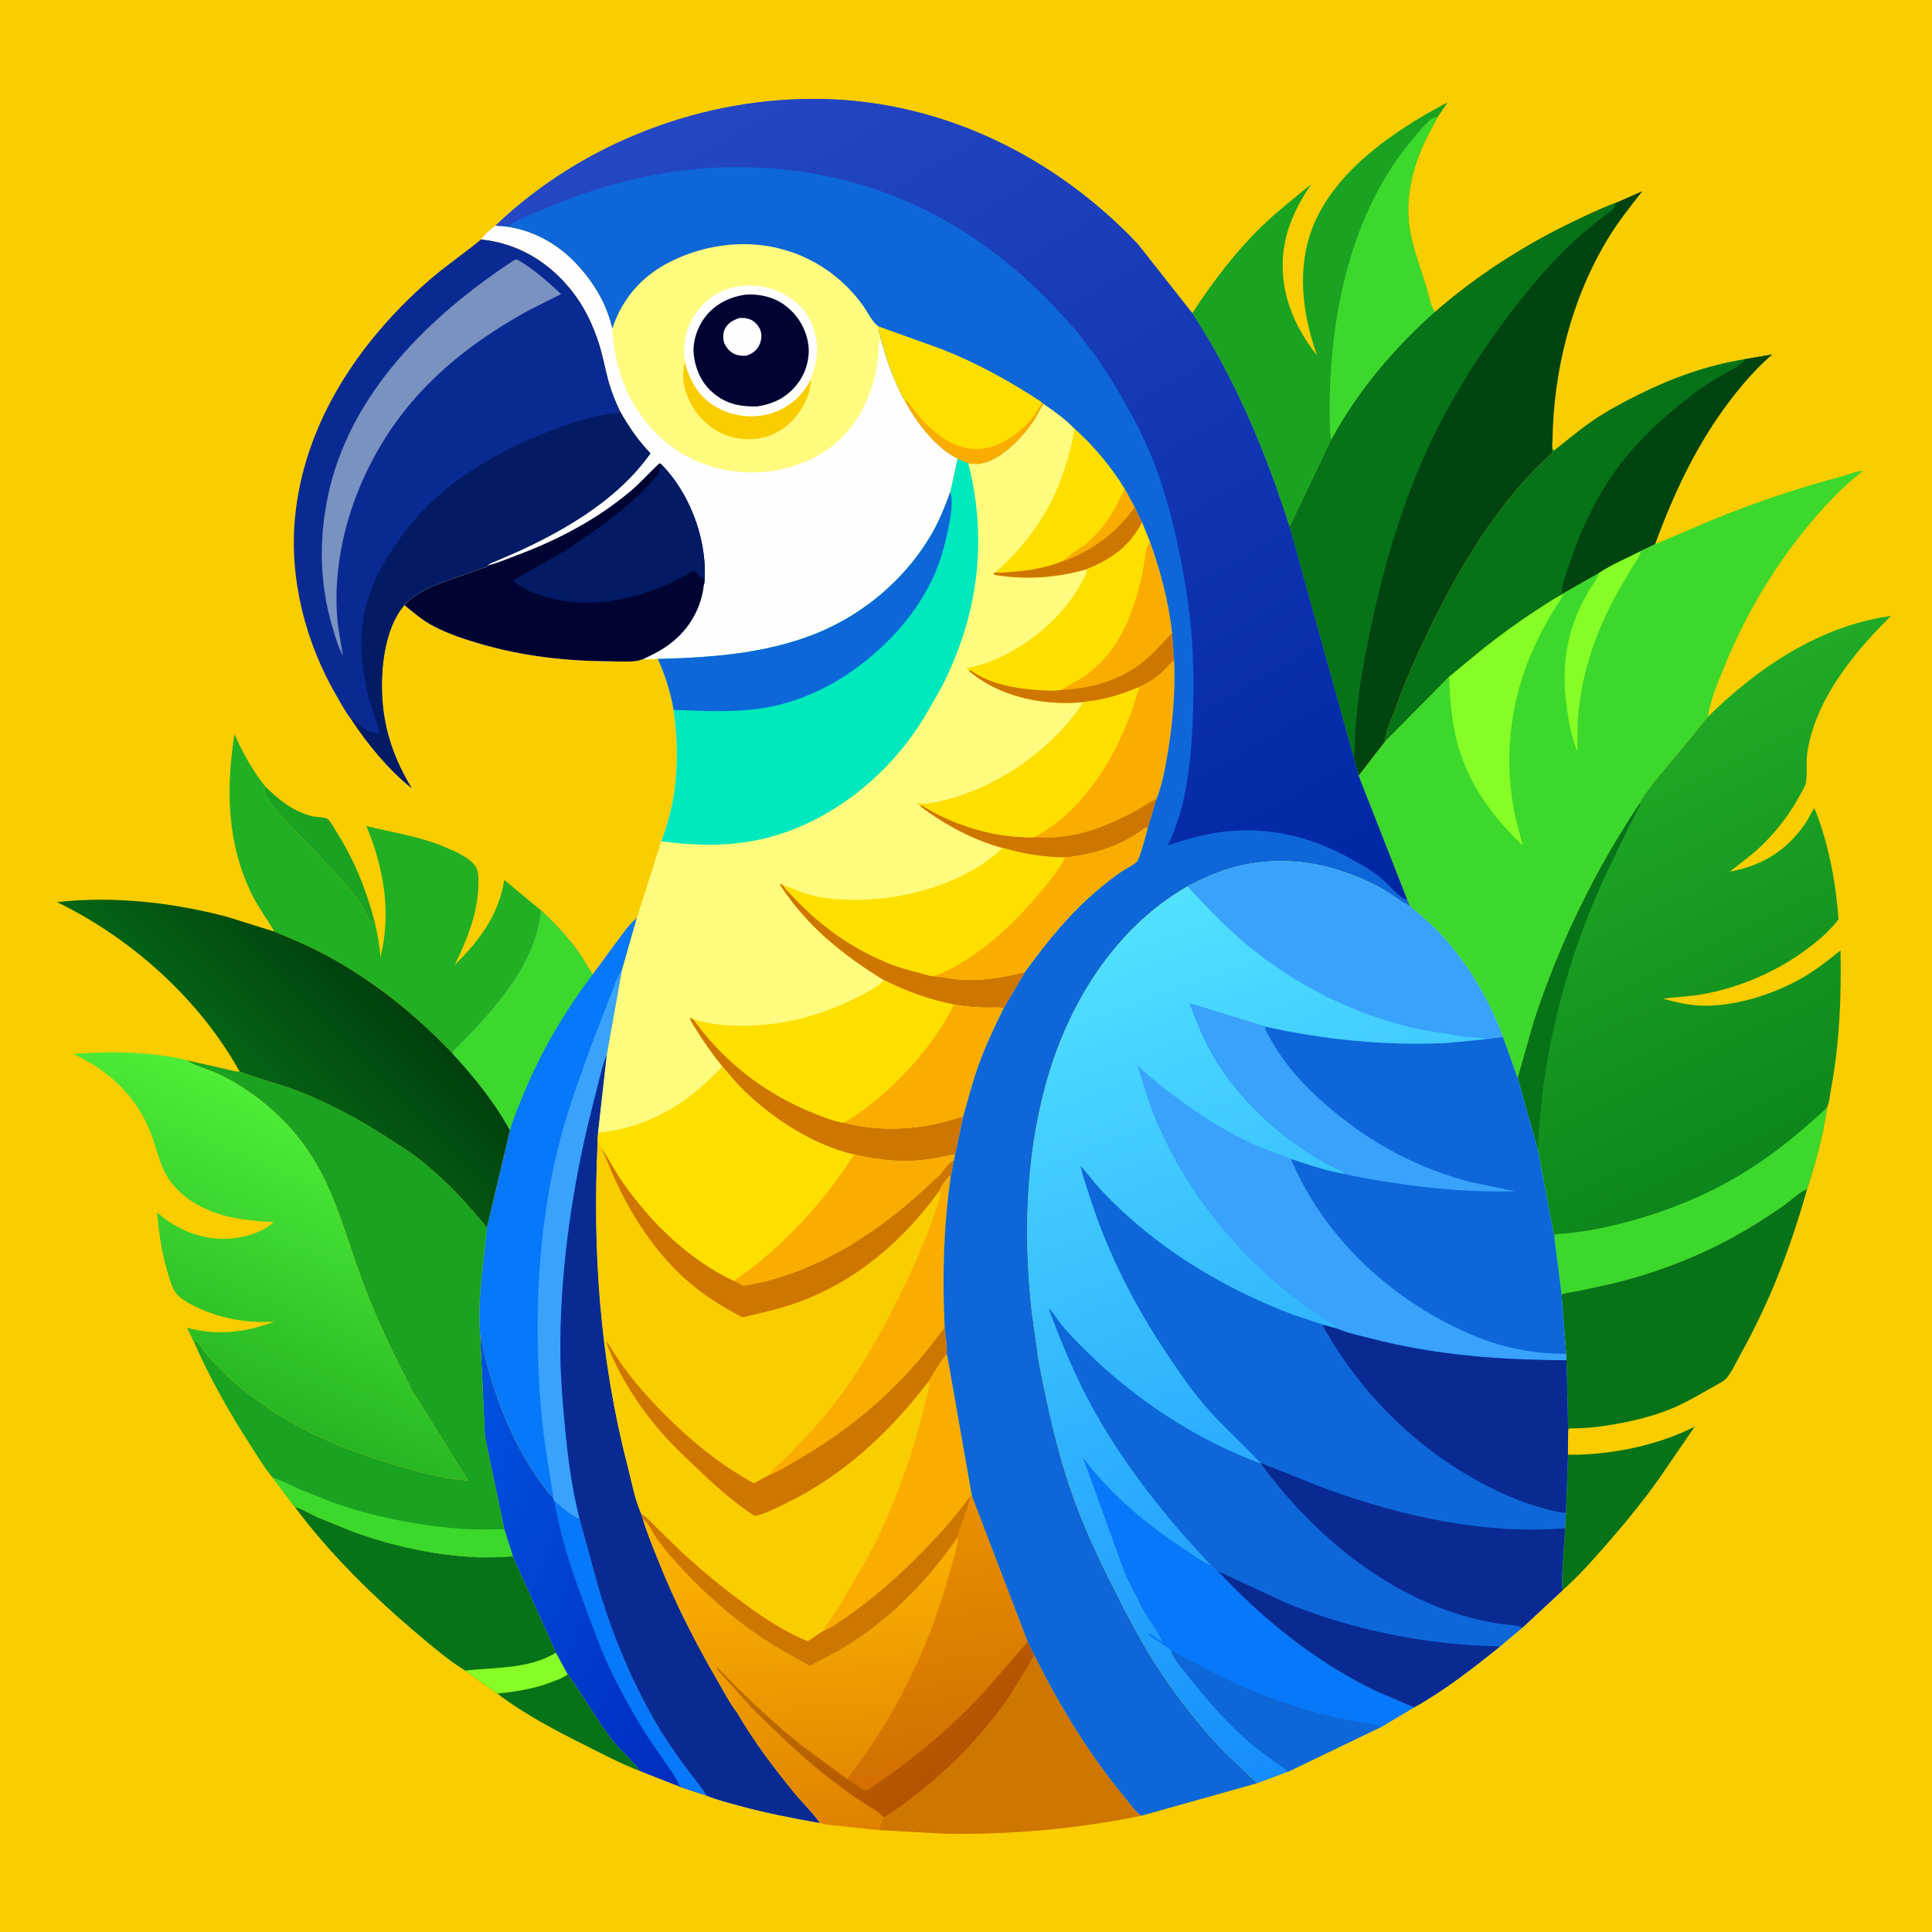 <svg version="1.1" xmlns="http://www.w3.org/2000/svg" style="display: block;" viewBox="0 0 2048 2048" width="1024" height="1024">
<defs>
	<linearGradient id="Gradient1" gradientUnits="userSpaceOnUse" x1="779.595" y1="1721.59" x2="447.171" y2="1598.04">
		<stop class="stop0" offset="0" stop-opacity="1" stop-color="rgb(0,44,191)"/>
		<stop class="stop1" offset="1" stop-opacity="1" stop-color="rgb(0,83,224)"/>
	</linearGradient>
	<linearGradient id="Gradient2" gradientUnits="userSpaceOnUse" x1="388.102" y1="1028.6" x2="265.152" y2="1152.56">
		<stop class="stop0" offset="0" stop-opacity="1" stop-color="rgb(1,64,13)"/>
		<stop class="stop1" offset="1" stop-opacity="1" stop-color="rgb(4,101,21)"/>
	</linearGradient>
	<linearGradient id="Gradient3" gradientUnits="userSpaceOnUse" x1="232.505" y1="1476.42" x2="353.709" y2="1191.63">
		<stop class="stop0" offset="0" stop-opacity="1" stop-color="rgb(39,182,35)"/>
		<stop class="stop1" offset="1" stop-opacity="1" stop-color="rgb(78,237,56)"/>
	</linearGradient>
	<linearGradient id="Gradient4" gradientUnits="userSpaceOnUse" x1="1929.95" y1="1203.49" x2="1723.47" y2="775.948">
		<stop class="stop0" offset="0" stop-opacity="1" stop-color="rgb(13,134,28)"/>
		<stop class="stop1" offset="1" stop-opacity="1" stop-color="rgb(32,170,37)"/>
	</linearGradient>
	<linearGradient id="Gradient5" gradientUnits="userSpaceOnUse" x1="871.776" y1="1943.28" x2="846.878" y2="1599.07">
		<stop class="stop0" offset="0" stop-opacity="1" stop-color="rgb(224,129,0)"/>
		<stop class="stop1" offset="1" stop-opacity="1" stop-color="rgb(255,183,1)"/>
	</linearGradient>
	<linearGradient id="Gradient6" gradientUnits="userSpaceOnUse" x1="1020.71" y1="1855.64" x2="883.267" y2="1714.87">
		<stop class="stop0" offset="0" stop-opacity="1" stop-color="rgb(181,83,0)"/>
		<stop class="stop1" offset="1" stop-opacity="1" stop-color="rgb(189,108,0)"/>
	</linearGradient>
	<linearGradient id="Gradient7" gradientUnits="userSpaceOnUse" x1="1003.5" y1="1882.33" x2="961.801" y2="1600.96">
		<stop class="stop0" offset="0" stop-opacity="1" stop-color="rgb(210,111,0)"/>
		<stop class="stop1" offset="1" stop-opacity="1" stop-color="rgb(233,143,0)"/>
	</linearGradient>
	<linearGradient id="Gradient8" gradientUnits="userSpaceOnUse" x1="1329.78" y1="1035.46" x2="778.627" y2="79.122">
		<stop class="stop0" offset="0" stop-opacity="1" stop-color="rgb(0,38,164)"/>
		<stop class="stop1" offset="1" stop-opacity="1" stop-color="rgb(38,71,196)"/>
	</linearGradient>
	<linearGradient id="Gradient9" gradientUnits="userSpaceOnUse" x1="1524.16" y1="1821.89" x2="1217.33" y2="954.025">
		<stop class="stop0" offset="0" stop-opacity="1" stop-color="rgb(21,141,253)"/>
		<stop class="stop1" offset="1" stop-opacity="1" stop-color="rgb(81,226,255)"/>
	</linearGradient>
</defs>
<path transform="translate(0,0)" fill="rgb(250,205,1)" d="M -0 -0 L 2048 0 L 2048 2048 L -0 2048 L -0 -0 z"/>
<path transform="translate(0,0)" fill="rgb(26,162,33)" d="M 281.266 833.724 C 295.548 848.085 311.678 860.728 331.823 865.381 C 336.016 866.349 343.714 866.125 347.072 868 C 349.564 869.392 354.179 877.781 355.743 880.246 C 374.866 910.394 387.457 940.875 396.655 975.275 C 396.189 977.111 396.558 976.221 395.5 977.924 C 394.565 977.449 393.499 977.172 392.694 976.5 C 390.182 974.405 386.952 965.771 385.017 962.5 C 380.893 955.529 375.738 948.896 370.609 942.647 C 352.082 920.074 330.596 899.709 310.769 878.231 C 299.783 866.331 284.82 852.555 279.535 837 L 281.266 833.724 z"/>
<path transform="translate(0,0)" fill="rgb(6,115,25)" d="M 601.835 1774.85 L 602.496 1775.75 C 618.48 1797.82 631.586 1821.7 648.164 1843.52 C 657.386 1855.65 669.774 1865.2 678.51 1877.43 C 659.09 1869.98 640.554 1860.3 622 1850.97 C 589.468 1834.61 556.068 1817.37 527.055 1795.16 C 547.738 1793.06 566.088 1790.23 585.66 1782.63 C 591.278 1780.45 596.979 1778.5 601.835 1774.85 z"/>
<path transform="translate(0,0)" fill="rgb(6,115,25)" d="M 1662.04 1542.08 C 1705.62 1542.77 1757.64 1532.35 1796.47 1512.28 L 1758.47 1567.68 C 1741.22 1591.97 1722.46 1614.8 1702.87 1637.22 C 1688.31 1653.89 1673.04 1671.18 1656.37 1685.72 C 1655.29 1679.19 1655.85 1672.33 1656.05 1665.74 L 1659.07 1620.01 L 1659.95 1603.51 L 1662.04 1542.08 z"/>
<path transform="translate(0,0)" fill="rgb(6,115,25)" d="M 312.417 1597.35 L 313.772 1597.72 C 321.26 1599.94 329.226 1604.98 336.376 1608.29 L 375.145 1624.01 C 417.618 1639.22 462.405 1648.94 507.53 1650.83 L 531.56 1650.69 C 535.461 1650.51 539.819 1649.69 543.678 1649.92 L 589.348 1751.93 L 601.835 1774.85 C 596.979 1778.5 591.278 1780.45 585.66 1782.63 C 566.088 1790.23 547.738 1793.06 527.055 1795.16 L 493.049 1770.91 C 475.894 1760.27 460.033 1746.75 444.609 1733.78 C 396.605 1693.41 350.007 1647.65 312.417 1597.35 z"/>
<path transform="translate(0,0)" fill="rgb(134,253,38)" d="M 493.049 1770.91 C 525.679 1767.14 559.985 1769.61 589.348 1751.93 L 601.835 1774.85 C 596.979 1778.5 591.278 1780.45 585.66 1782.63 C 566.088 1790.23 547.738 1793.06 527.055 1795.16 L 493.049 1770.91 z"/>
<path transform="translate(0,0)" fill="rgb(207,118,0)" d="M 1096.62 1754.96 C 1123.44 1808.64 1154.59 1859.98 1193 1906.26 C 1197.72 1911.95 1203.7 1920.82 1209.86 1924.77 C 1142.42 1938.67 1071.9 1944.9 1003.02 1943.91 L 930.962 1939.92 C 932.221 1935.11 934.65 1930.9 936 1926.08 L 937.834 1926.57 C 988.444 1892.98 1034.28 1850.2 1068.97 1800.17 L 1087.26 1771.09 C 1090.21 1765.96 1092.5 1760.71 1095.96 1755.86 L 1096.62 1754.96 z"/>
<path transform="translate(0,0)" fill="url(#Gradient1)" d="M 509.014 1415.4 L 515.874 1445.13 C 527.824 1488.45 545.808 1534.25 572.618 1570.54 C 577.14 1576.66 580.982 1582.85 586.661 1588.03 L 587.452 1590.81 C 595.751 1597.4 604.286 1606.43 614.374 1609.95 L 635.688 1687.09 C 650.633 1736.48 672.098 1787.38 698.615 1831.68 C 708.521 1848.23 720.099 1864.2 731.652 1879.65 C 737.503 1887.47 744.219 1895.23 749.286 1903.56 L 721.105 1894.2 L 678.51 1877.43 C 669.774 1865.2 657.386 1855.65 648.164 1843.52 C 631.586 1821.7 618.48 1797.82 602.496 1775.75 L 601.835 1774.85 L 589.348 1751.93 L 543.678 1649.92 L 534.514 1621.1 L 514 1522.82 L 509.014 1415.4 z"/>
<path transform="translate(0,0)" fill="rgb(6,120,249)" d="M 587.452 1590.81 C 595.751 1597.4 604.286 1606.43 614.374 1609.95 L 635.688 1687.09 C 650.633 1736.48 672.098 1787.38 698.615 1831.68 C 708.521 1848.23 720.099 1864.2 731.652 1879.65 C 737.503 1887.47 744.219 1895.23 749.286 1903.56 L 721.105 1894.2 L 719.888 1891.7 C 715.247 1881.91 708.436 1873.01 702.271 1864.14 C 692.811 1850.53 683.374 1836.73 675.064 1822.37 C 664.739 1804.54 654.72 1786.72 646.062 1768 C 636.504 1747.34 628.78 1725.69 620.735 1704.39 C 606.862 1667.67 594.167 1629.57 587.452 1590.81 z"/>
<path transform="translate(0,0)" fill="rgb(6,115,25)" d="M 1655.28 1371.96 C 1661.5 1370.05 1668.36 1369.3 1674.76 1368.05 L 1708.2 1360.76 C 1752.05 1350.27 1793.98 1334.55 1833.71 1313.27 C 1852.44 1303.24 1871.01 1291.55 1888.5 1279.49 C 1897.19 1273.5 1905.55 1265.13 1914.9 1260.47 L 1915.71 1260.09 C 1898.58 1321.55 1876.06 1380.12 1844.91 1435.86 C 1840.68 1443.43 1835.46 1455.06 1829.65 1461.44 C 1827.17 1464.16 1823.23 1466.02 1820.05 1467.82 C 1804.74 1476.43 1789.37 1485.76 1773.22 1492.64 C 1750.88 1502.14 1726.03 1507.58 1702.1 1511.31 C 1692.56 1512.79 1682.93 1513.61 1673.29 1514.05 C 1671.9 1514.11 1664.16 1513.86 1663.37 1514.41 C 1662.9 1514.74 1662.63 1515.3 1662.26 1515.75 L 1660.49 1441.9 L 1660.13 1435.11 L 1655.28 1371.96 z"/>
<path transform="translate(0,0)" fill="rgb(33,175,35)" d="M 290.776 987.527 C 283.494 974.486 274.44 962.898 267.669 949.397 C 240.712 895.645 239.282 837.041 248.477 778.758 L 249.065 779.192 C 257.924 799.606 267.401 816.22 281.266 833.724 L 279.535 837 C 284.82 852.555 299.783 866.331 310.769 878.231 C 330.596 899.709 352.082 920.074 370.609 942.647 C 375.738 948.896 380.893 955.529 385.017 962.5 C 386.952 965.771 390.182 974.405 392.694 976.5 C 393.499 977.172 394.565 977.449 395.5 977.924 C 396.558 976.221 396.189 977.111 396.655 975.275 C 399.996 988.774 402.338 1001.14 403.242 1015.03 C 415.056 967.321 406.957 920.34 388.388 875.623 C 416.264 882.568 444.499 886.449 471.161 897.731 C 481.351 902.043 501.636 910.221 505.715 921.627 C 507.522 926.68 507.149 932.356 507.087 937.637 C 506.744 967.242 495.038 996.494 482.086 1022.64 C 508.072 997.695 529.027 969.082 534.555 932.765 L 573.489 965.117 C 568.638 1015.04 535.065 1056.74 502.218 1092.11 L 486.512 1108.08 C 484.091 1110.5 480.705 1113.13 479.195 1116.23 C 440.135 1075.12 394.584 1038.75 344.513 1011.98 C 327.056 1002.65 309.014 995.136 290.776 987.527 z"/>
<path transform="translate(0,0)" fill="rgb(6,115,25)" d="M 1849 380.83 L 1878.58 375.755 C 1862.46 389.4 1847.85 406.281 1834.99 423 C 1798.94 469.873 1774.66 521.699 1754.36 576.916 L 1739.26 584.121 L 1739.28 584.266 C 1724.95 591.58 1708.51 598.454 1695.2 607.314 L 1656.69 629.232 L 1656.81 629.78 C 1647.26 634.575 1638.29 640.76 1629.33 646.572 C 1608.94 659.791 1589.38 674.051 1570.42 689.251 L 1536.1 717.527 L 1468.35 786.002 L 1468.37 784.714 C 1468.83 773.585 1476.31 760.13 1479.98 749.45 C 1489.43 721.906 1501.42 695.646 1514.03 669.441 C 1547.11 600.687 1588.06 531.806 1645.13 480.241 C 1644.92 476.214 1644.94 472.538 1645.54 468.541 L 1645.71 467.456 C 1645.74 470.51 1645.02 475.622 1647 477.819 C 1661.06 466.886 1674.31 455.474 1689.1 445.42 C 1704.31 435.083 1720.39 426.529 1736.83 418.353 C 1772.76 400.479 1809.24 387.297 1849 380.83 z"/>
<path transform="translate(0,0)" fill="rgb(2,68,16)" d="M 1849 380.83 L 1878.58 375.755 C 1862.46 389.4 1847.85 406.281 1834.99 423 C 1798.94 469.873 1774.66 521.699 1754.36 576.916 L 1739.26 584.121 L 1739.28 584.266 C 1724.95 591.58 1708.51 598.454 1695.2 607.314 L 1656.69 629.232 L 1655.45 628.256 L 1655.65 625.453 C 1657.12 614.298 1662.4 602.356 1665.92 591.625 C 1678.04 554.687 1697.92 516.186 1722.39 485.853 C 1743.72 459.415 1770.57 436.093 1797.55 415.626 C 1807.61 408 1818.52 401.654 1829.43 395.362 C 1834.22 392.602 1840.23 389.963 1844.44 386.478 L 1848 383.51 L 1849.5 382.51 L 1849 380.83 z"/>
<path transform="translate(0,0)" fill="rgb(26,162,33)" d="M 1263.83 332.006 C 1286.57 297.404 1311.12 264.82 1341.33 236.337 C 1356.81 221.752 1373.59 208.723 1389.93 195.148 C 1376.63 214.99 1366.02 235.334 1361.67 259 L 1360.58 265.827 C 1355.73 307.447 1370.44 344.419 1396.12 376.758 C 1381.81 336.361 1375.16 291.847 1388.24 250.09 C 1408.66 184.892 1477.08 138.576 1534.62 108.448 L 1523.87 124.236 C 1518.18 134.99 1512.19 145.366 1507.4 156.589 C 1496.74 181.567 1490.64 208.706 1493.41 235.937 C 1494.68 248.357 1498.15 261.011 1501.86 272.923 L 1512.45 306.221 C 1514.5 313.13 1516.55 325.473 1521.06 330.845 C 1477.57 369.389 1439.21 415.023 1411.39 466.224 L 1367.09 559.106 C 1341.88 479.566 1309.59 402.067 1263.83 332.006 z"/>
<path transform="translate(0,0)" fill="rgb(61,216,44)" d="M 1411.39 466.224 C 1409.46 459.116 1409.73 451.057 1409.62 443.71 C 1408.04 343.895 1428.87 231.834 1493.34 152.624 C 1499.68 144.836 1506.2 136.53 1513.36 129.5 C 1516.82 126.114 1518.94 124.277 1523.87 124.236 C 1518.18 134.99 1512.19 145.366 1507.4 156.589 C 1496.74 181.567 1490.64 208.706 1493.41 235.937 C 1494.68 248.357 1498.15 261.011 1501.86 272.923 L 1512.45 306.221 C 1514.5 313.13 1516.55 325.473 1521.06 330.845 C 1477.57 369.389 1439.21 415.023 1411.39 466.224 z"/>
<path transform="translate(0,0)" fill="url(#Gradient2)" d="M 254.049 1135.93 C 211.064 1058.77 139.383 994.753 60.497 956.27 C 120.516 949.538 183.046 956.65 241.24 971.989 L 290.776 987.527 C 309.014 995.136 327.056 1002.65 344.513 1011.98 C 394.584 1038.75 440.135 1075.12 479.195 1116.23 C 502.367 1141.14 524.214 1168.22 540.631 1198.09 L 516.138 1301.56 C 495.965 1276.26 473.575 1252.37 448.358 1231.98 C 436.471 1222.38 423.111 1213.95 410.269 1205.7 C 380.308 1186.44 349.391 1169.67 316.137 1156.73 C 296.048 1148.91 274.8 1144.09 254.851 1136.25 L 254.049 1135.93 z"/>
<path transform="translate(0,0)" fill="rgb(26,162,33)" d="M 197.688 1123.82 L 237.37 1132.76 C 242.613 1133.94 248.672 1136.12 254.049 1135.93 L 254.851 1136.25 C 274.8 1144.09 296.048 1148.91 316.137 1156.73 C 349.391 1169.67 380.308 1186.44 410.269 1205.7 C 423.111 1213.95 436.471 1222.38 448.358 1231.98 C 473.575 1252.37 495.965 1276.26 516.138 1301.56 C 512.895 1338.95 505.781 1377.76 509.014 1415.4 L 514 1522.82 L 534.514 1621.1 L 543.678 1649.92 C 539.819 1649.69 535.461 1650.51 531.56 1650.69 L 507.53 1650.83 C 462.405 1648.94 417.618 1639.22 375.145 1624.01 L 336.376 1608.29 C 329.226 1604.98 321.26 1599.94 313.772 1597.72 L 312.417 1597.35 L 289.089 1566.4 C 280.813 1556.75 273.857 1545.03 266.939 1534.33 C 243.76 1498.48 222.369 1461.01 205.329 1421.81 C 206.412 1421.98 207.65 1421.72 208.577 1422.3 C 210.466 1423.48 213.597 1428.94 215.165 1430.98 C 219.252 1436.32 223.763 1441.3 228.337 1446.22 C 242.887 1461.87 259.535 1475.05 276.843 1487.52 C 322.408 1520.34 377.748 1541.76 431.583 1556.67 C 452.325 1562.41 474.42 1568.07 495.973 1569.23 L 441.536 1481.29 C 438.659 1479.67 432.963 1465.89 431.173 1462.46 C 412.519 1426.7 396.034 1390.68 382.248 1352.75 C 369.73 1318.3 359.659 1282.18 343.561 1249.18 C 333.254 1228.05 319.309 1207.73 303.08 1190.72 C 282.822 1169.49 256.767 1150.1 230 1137.86 C 220.318 1133.43 207.853 1130.54 199.078 1124.78 L 197.688 1123.82 z"/>
<path transform="translate(0,0)" fill="rgb(61,216,44)" d="M 289.089 1566.4 L 290.057 1566.7 C 299.201 1569.66 308.073 1574.33 316.852 1578.27 L 349.962 1591.59 C 394.642 1607.87 445.158 1617.73 492.54 1620.81 C 506.389 1621.71 520.623 1621.12 534.514 1621.1 L 543.678 1649.92 C 539.819 1649.69 535.461 1650.51 531.56 1650.69 L 507.53 1650.83 C 462.405 1648.94 417.618 1639.22 375.145 1624.01 L 336.376 1608.29 C 329.226 1604.98 321.26 1599.94 313.772 1597.72 L 312.417 1597.35 L 289.089 1566.4 z"/>
<path transform="translate(0,0)" fill="url(#Gradient3)" d="M 205.329 1421.81 L 205.06 1421.8 L 198.253 1407.45 C 229.945 1416.07 260.453 1412.59 290.643 1400.96 C 263.701 1402.61 237.609 1398.5 212.822 1387.67 C 204.672 1384.12 195.764 1379.66 189.091 1373.68 C 183.465 1368.64 181.341 1360.49 179.106 1353.49 C 171.954 1331.12 168.352 1308.63 166.652 1285.24 C 185.001 1301.64 207.88 1311.93 232.694 1313.13 C 251.476 1314.04 275.848 1308.64 290.122 1295.52 C 264.921 1294.09 240.404 1291.83 217.195 1281.05 C 198.08 1272.18 181.464 1258.36 172.868 1238.73 C 167.959 1227.52 165.094 1215.35 160.886 1203.85 C 146.006 1163.2 116.415 1135.32 77.871 1117.25 C 107.726 1114.83 138.619 1114.53 168.363 1118.5 C 178.003 1119.78 188.363 1121.03 197.688 1123.82 L 199.078 1124.78 C 207.853 1130.54 220.318 1133.43 230 1137.86 C 256.767 1150.1 282.822 1169.49 303.08 1190.72 C 319.309 1207.73 333.254 1228.05 343.561 1249.18 C 359.659 1282.18 369.73 1318.3 382.248 1352.75 C 396.034 1390.68 412.519 1426.7 431.173 1462.46 C 432.963 1465.89 438.659 1479.67 441.536 1481.29 L 495.973 1569.23 C 474.42 1568.07 452.325 1562.41 431.583 1556.67 C 377.748 1541.76 322.408 1520.34 276.843 1487.52 C 259.535 1475.05 242.887 1461.87 228.337 1446.22 C 223.763 1441.3 219.252 1436.32 215.165 1430.98 C 213.597 1428.94 210.466 1423.48 208.577 1422.3 C 207.65 1421.72 206.412 1421.98 205.329 1421.81 z"/>
<path transform="translate(0,0)" fill="rgb(2,68,16)" d="M 1711.85 215.416 L 1740.98 202.63 C 1728.43 218.59 1715.82 234.455 1705.2 251.808 C 1665.99 315.93 1646.68 392.618 1645.71 467.456 L 1645.54 468.541 C 1644.94 472.538 1644.92 476.214 1645.13 480.241 C 1588.06 531.806 1547.11 600.687 1514.03 669.441 C 1501.42 695.646 1489.43 721.906 1479.98 749.45 C 1476.31 760.13 1468.83 773.585 1468.37 784.714 L 1468.35 786.002 L 1440.19 822.478 L 1434.93 803.196 L 1367.09 559.106 L 1411.39 466.224 C 1439.21 415.023 1477.57 369.389 1521.06 330.845 C 1564.68 292.809 1614.47 260.597 1666.64 235.55 C 1681.46 228.434 1696.43 221.115 1711.85 215.416 z"/>
<path transform="translate(0,0)" fill="rgb(6,115,25)" d="M 1521.06 330.845 C 1564.68 292.809 1614.47 260.597 1666.64 235.55 C 1681.46 228.434 1696.43 221.115 1711.85 215.416 L 1712.5 218 L 1711.46 219.25 L 1710.77 220.258 C 1707.21 224.799 1700.72 228.704 1696.09 232.18 L 1676.64 248.208 C 1656.21 266.241 1637.56 286.316 1620.34 307.419 C 1578.54 358.658 1541.64 414.494 1513.84 474.639 C 1478.82 550.413 1458.42 631.476 1443.85 713.406 C 1440.14 734.295 1438.15 755.144 1436.5 776.271 C 1435.81 785.084 1436.76 794.605 1434.93 803.196 L 1367.09 559.106 L 1411.39 466.224 C 1439.21 415.023 1477.57 369.389 1521.06 330.845 z"/>
<path transform="translate(0,0)" fill="rgb(6,120,249)" d="M 573.489 965.117 C 587.895 978.461 601.593 993.027 613.061 1009 C 618.625 1016.75 623.002 1025.06 628.202 1033.01 L 654.032 997.893 C 660.332 989.528 667.14 979.62 675.176 972.888 L 659.283 1028.73 L 643.195 1118.59 L 633.968 1200.73 L 633.547 1210.06 C 627.923 1325.69 635.912 1440.73 665.038 1553 C 669.4 1569.82 672.642 1588.82 679.704 1604.69 L 681.493 1610.16 C 686.095 1625.48 692.292 1640.33 698.221 1655.18 C 715.717 1698.99 736.837 1740.69 760.587 1781.43 C 767.117 1792.63 773.592 1805.39 781.524 1815.6 C 799.009 1845.86 821.38 1875.37 843.564 1902.4 C 847.287 1906.93 868.299 1929.02 868.814 1932.33 C 840.106 1927.26 811.554 1921.74 783.414 1914.05 C 771.935 1910.91 760.361 1907.95 749.286 1903.56 C 744.219 1895.23 737.503 1887.47 731.652 1879.65 C 720.099 1864.2 708.521 1848.23 698.615 1831.68 C 672.098 1787.38 650.633 1736.48 635.688 1687.09 L 614.374 1609.95 C 604.286 1606.43 595.751 1597.4 587.452 1590.81 L 586.661 1588.03 C 580.982 1582.85 577.14 1576.66 572.618 1570.54 C 545.808 1534.25 527.824 1488.45 515.874 1445.13 L 509.014 1415.4 C 505.781 1377.76 512.895 1338.95 516.138 1301.56 L 540.631 1198.09 C 524.214 1168.22 502.367 1141.14 479.195 1116.23 C 480.705 1113.13 484.091 1110.5 486.512 1108.08 L 502.218 1092.11 C 535.065 1056.74 568.638 1015.04 573.489 965.117 z"/>
<path transform="translate(0,0)" fill="rgb(57,162,251)" d="M 586.661 1588.03 L 578.332 1535.07 C 572.416 1493.99 570.018 1451.75 569.933 1410.27 C 569.793 1341.54 576.497 1274.1 593.925 1207.5 C 602.717 1173.9 614.708 1141.92 626.363 1109.3 L 647.279 1055.04 C 650.912 1046.23 653.535 1036.41 659.283 1028.73 L 643.195 1118.59 C 639.168 1127.5 637.025 1137.55 634.56 1146.99 L 623.223 1192.27 C 604.667 1271.54 593.221 1355.14 594.074 1436.71 C 594.333 1461.46 596.429 1486.02 598.717 1510.64 C 601.836 1544.2 606.119 1577.23 614.374 1609.95 C 604.286 1606.43 595.751 1597.4 587.452 1590.81 L 586.661 1588.03 z"/>
<path transform="translate(0,0)" fill="rgb(61,216,44)" d="M 573.489 965.117 C 587.895 978.461 601.593 993.027 613.061 1009 C 618.625 1016.75 623.002 1025.06 628.202 1033.01 C 599.161 1071.37 574.289 1113.34 555.794 1157.8 C 550.327 1170.94 544.533 1184.4 540.631 1198.09 C 524.214 1168.22 502.367 1141.14 479.195 1116.23 C 480.705 1113.13 484.091 1110.5 486.512 1108.08 L 502.218 1092.11 C 535.065 1056.74 568.638 1015.04 573.489 965.117 z"/>
<path transform="translate(0,0)" fill="rgb(10,42,147)" d="M 614.374 1609.95 C 606.119 1577.23 601.836 1544.2 598.717 1510.64 C 596.429 1486.02 594.333 1461.46 594.074 1436.71 C 593.221 1355.14 604.667 1271.54 623.223 1192.27 L 634.56 1146.99 C 637.025 1137.55 639.168 1127.5 643.195 1118.59 L 633.968 1200.73 L 633.547 1210.06 C 627.923 1325.69 635.912 1440.73 665.038 1553 C 669.4 1569.82 672.642 1588.82 679.704 1604.69 L 681.493 1610.16 C 686.095 1625.48 692.292 1640.33 698.221 1655.18 C 715.717 1698.99 736.837 1740.69 760.587 1781.43 C 767.117 1792.63 773.592 1805.39 781.524 1815.6 C 799.009 1845.86 821.38 1875.37 843.564 1902.4 C 847.287 1906.93 868.299 1929.02 868.814 1932.33 C 840.106 1927.26 811.554 1921.74 783.414 1914.05 C 771.935 1910.91 760.361 1907.95 749.286 1903.56 C 744.219 1895.23 737.503 1887.47 731.652 1879.65 C 720.099 1864.2 708.521 1848.23 698.615 1831.68 C 672.098 1787.38 650.633 1736.48 635.688 1687.09 L 614.374 1609.95 z"/>
<path transform="translate(0,0)" fill="rgb(10,42,147)" d="M 510.119 253.683 C 549.097 257.815 581.02 276.974 605.478 307.242 C 619.258 324.295 628.913 344.451 635.411 365.306 C 639.693 379.05 642.068 393.322 646.106 407.141 C 649.049 417.212 653.15 426.723 657.531 436.231 C 666.782 452.357 676.697 467.173 689.733 480.522 C 656.247 528.267 602.329 560.194 550.415 584.214 L 526.582 594.582 C 523.391 595.947 519.622 596.892 517.18 599.442 C 516.135 600.594 516.004 601.143 514.466 601.507 C 508.264 602.977 501.769 605.998 495.673 608.091 C 474.428 615.387 443.866 623.988 428.661 641.448 C 407.304 666.099 403.093 710.472 405.328 741.976 C 407.774 776.458 418.526 805.848 436.255 835.387 C 411.642 815.574 389.551 788.696 372.234 762.324 L 371.481 761.465 C 365.911 754.166 361.206 745.321 356.603 737.378 C 324.03 681.173 306.642 614.448 312.656 549.449 C 321.841 450.177 379.09 364.068 452.133 299.472 C 470.717 283.037 491.087 269.401 510.119 253.683 z"/>
<path transform="translate(0,0)" fill="rgb(121,146,191)" d="M 545.361 275.5 L 548.013 275.072 C 565.384 284.676 580.266 298.395 594.813 311.72 L 560.375 329.026 C 511.044 356.121 465.522 389.688 430.115 433.825 C 379.783 496.568 349.24 582.425 358.267 663.24 L 363.49 695.051 C 358.664 686.189 355.557 675.474 352.666 665.802 C 338.897 619.752 337.795 573.589 347.443 526.652 C 369.894 417.434 455.578 334.518 545.361 275.5 z"/>
<path transform="translate(0,0)" fill="rgb(2,27,100)" d="M 657.531 436.231 C 666.782 452.357 676.697 467.173 689.733 480.522 C 656.247 528.267 602.329 560.194 550.415 584.214 L 526.582 594.582 C 523.391 595.947 519.622 596.892 517.18 599.442 C 516.135 600.594 516.004 601.143 514.466 601.507 C 508.264 602.977 501.769 605.998 495.673 608.091 C 474.428 615.387 443.866 623.988 428.661 641.448 C 407.304 666.099 403.093 710.472 405.328 741.976 C 407.774 776.458 418.526 805.848 436.255 835.387 C 411.642 815.574 389.551 788.696 372.234 762.324 C 377.58 762.918 383.945 771.184 389.093 773.909 C 392.884 775.915 398.466 776.524 402.683 777.602 L 391.397 741.992 C 388.345 731.604 386.736 720.061 385.014 709.338 C 381.277 686.056 382.901 657.498 389.988 634.939 C 397.545 610.886 411.574 587.484 426.37 567.239 C 465.857 513.208 525.533 478.298 587.144 455.253 C 608.312 447.336 631.729 439.586 654.34 437.935 C 656.333 437.79 656.049 437.602 657.531 436.231 z"/>
<path transform="translate(0,0)" fill="rgb(61,216,44)" d="M 1754.36 576.916 L 1815.03 551.113 C 1859.57 533.078 1905.28 517.386 1951.75 505.159 C 1958.16 503.474 1968.67 498.878 1974.82 499.191 C 1950.72 518.051 1930.3 540.273 1911.22 564.133 C 1876.06 608.117 1848.08 656.427 1827.1 708.665 C 1820.98 723.896 1813.65 740.937 1810.81 757.181 L 1810.59 759.723 L 1777.68 799.884 C 1767.06 812.622 1755.92 825 1746.33 838.568 C 1743.82 842.132 1739.71 847.038 1738.45 851.125 C 1690.28 923.34 1653.01 1000.19 1625.93 1082.68 L 1608.81 1142.97 L 1593.13 1099.04 C 1578.25 1058.2 1553.41 1016.79 1522.83 985.687 C 1514.09 976.803 1504.26 968.973 1494.93 960.713 L 1491.69 953.811 L 1440.19 822.478 L 1468.35 786.002 L 1536.1 717.527 L 1570.42 689.251 C 1589.38 674.051 1608.94 659.791 1629.33 646.572 C 1638.29 640.76 1647.26 634.575 1656.81 629.78 L 1656.69 629.232 L 1695.2 607.314 C 1708.51 598.454 1724.95 591.58 1739.28 584.266 L 1739.26 584.121 L 1754.36 576.916 z"/>
<path transform="translate(0,0)" fill="rgb(134,253,38)" d="M 1739.28 584.266 C 1738.41 589.702 1734.37 594.736 1731.5 599.359 L 1717.63 622.569 C 1695.7 661.076 1679.95 701.731 1674.24 745.889 C 1672.06 762.724 1671.97 779.564 1672.13 796.501 C 1666.75 783.922 1664.06 770.581 1661.88 757.125 C 1656.07 721.307 1657.13 687.749 1670.73 653.737 C 1674.4 644.554 1678.92 635.324 1683.94 626.807 C 1687.57 620.66 1693.14 614.14 1695.2 607.314 C 1708.51 598.454 1724.95 591.58 1739.28 584.266 z"/>
<path transform="translate(0,0)" fill="rgb(134,253,38)" d="M 1536.1 717.527 L 1570.42 689.251 C 1589.38 674.051 1608.94 659.791 1629.33 646.572 C 1638.29 640.76 1647.26 634.575 1656.81 629.78 C 1654.78 636.408 1649.16 643.013 1645.63 649.049 C 1639.25 659.968 1633.19 670.889 1627.81 682.351 C 1602.05 737.245 1593.76 797.563 1604.64 857.301 C 1607.05 870.51 1610.92 883.356 1614.28 896.334 C 1580.12 863.818 1553.99 827.751 1543.23 781.095 C 1538.38 760.048 1536.97 739.034 1536.1 717.527 z"/>
<path transform="translate(0,0)" fill="rgb(254,254,254)" d="M 525.196 239.243 L 526.971 239.287 C 560.299 241.027 590.36 256.874 612.705 281.5 C 630.317 300.911 643.157 322.711 649.04 348.286 C 659.41 316.674 680.316 292.714 710.17 277.618 C 749.325 257.818 796.069 252.723 837.916 266.797 C 868.989 277.247 895.857 297.37 914.946 324.074 C 919.61 330.599 924.961 342.387 931.84 346.236 C 929.89 351.204 933.961 354.05 933.403 358.104 C 938.85 377.464 944.876 396.471 953.751 414.571 C 954.909 416.932 956.663 421.638 958.548 423.263 C 970.241 446.318 991.45 474.336 1015.16 486.115 L 1007.29 521.685 C 1001.78 536.876 995.828 551.804 987.728 565.839 C 962.871 608.907 923.705 644.26 878.747 665.548 C 822.685 692.095 758.613 697.01 697.408 698.507 C 692.118 698.888 687.14 699.101 681.838 698.659 C 679.194 699.582 676.437 700.558 673.635 700.842 C 664.577 701.758 654.69 701.058 645.558 701.004 C 599.299 700.734 553.531 695.497 509.039 682.486 C 492.154 677.548 475.326 671.998 459.686 663.85 C 448.014 657.769 438.749 649.702 428.661 641.448 C 443.866 623.988 474.428 615.387 495.673 608.091 C 501.769 605.998 508.264 602.977 514.466 601.507 C 516.004 601.143 516.135 600.594 517.18 599.442 C 519.622 596.892 523.391 595.947 526.582 594.582 L 550.415 584.214 C 602.329 560.194 656.247 528.267 689.733 480.522 C 676.697 467.173 666.782 452.357 657.531 436.231 C 653.15 426.723 649.049 417.212 646.106 407.141 C 642.068 393.322 639.693 379.05 635.411 365.306 C 628.913 344.451 619.258 324.295 605.478 307.242 C 581.02 276.974 549.097 257.815 510.119 253.683 C 513.98 247.965 519.797 243.454 525.196 239.243 z"/>
<path transform="translate(0,0)" fill="rgb(1,4,50)" d="M 517.18 599.442 C 527.875 596.652 538.42 592.156 548.763 588.269 C 592.161 571.961 632.988 550.442 668.59 520.444 C 679.51 511.242 688.584 500.689 698.996 491.097 L 700.927 492.078 C 729.75 521.282 747.311 566.337 747.136 607.146 C 747.118 611.326 747.243 616.223 746.094 620.264 C 743.293 644.587 731.078 666.027 711.949 681.173 C 702.648 688.537 692.575 693.701 681.838 698.659 C 679.194 699.582 676.437 700.558 673.635 700.842 C 664.577 701.758 654.69 701.058 645.558 701.004 C 599.299 700.734 553.531 695.497 509.039 682.486 C 492.154 677.548 475.326 671.998 459.686 663.85 C 448.014 657.769 438.749 649.702 428.661 641.448 C 443.866 623.988 474.428 615.387 495.673 608.091 C 501.769 605.998 508.264 602.977 514.466 601.507 C 516.004 601.143 516.135 600.594 517.18 599.442 z"/>
<path transform="translate(0,0)" fill="rgb(2,27,100)" d="M 700.927 492.078 C 729.75 521.282 747.311 566.337 747.136 607.146 C 747.118 611.326 747.243 616.223 746.094 620.264 C 745.893 617.671 746.143 615.094 746.288 612.5 L 743.5 612.555 L 735.452 604.807 C 702.598 624.406 666.136 637.083 627.682 638.774 C 602.757 639.87 562.599 632.737 543.697 615.429 L 597.541 584.536 C 609.24 577.722 620.224 569.564 631.257 561.738 C 652.566 546.623 673.299 530.576 690.5 510.776 C 693.043 507.848 697.979 503.264 698.72 499.424 L 698.874 498 C 699.598 496.036 700.509 496.099 700.815 493.638 L 700.927 492.078 z"/>
<path transform="translate(0,0)" fill="rgb(254,251,126)" d="M 649.04 348.286 C 659.41 316.674 680.316 292.714 710.17 277.618 C 749.325 257.818 796.069 252.723 837.916 266.797 C 868.989 277.247 895.857 297.37 914.946 324.074 C 919.61 330.599 924.961 342.387 931.84 346.236 C 929.89 351.204 933.961 354.05 933.403 358.104 C 930.543 362.219 931.4 374.399 930.722 379.734 C 927.058 408.57 916.733 436.553 897.382 458.554 C 874.329 484.762 839.629 498.456 805.389 500.548 C 767.689 502.852 729.503 490.178 701.5 464.791 C 667.266 433.757 651.584 393.607 649.04 348.286 z"/>
<path transform="translate(0,0)" fill="rgb(250,205,1)" d="M 859.478 401.818 C 860.191 409.944 856.65 420.456 852.872 427.695 L 852.171 429 C 845.531 441.521 835.203 452.372 822.549 458.918 C 807.474 466.716 788.212 467.374 772.197 462.225 C 755.796 456.952 740.107 443.381 732.446 427.836 C 729.995 422.861 727.787 418.149 726.298 412.776 L 725.821 411 C 723.362 402.053 724.052 394.585 725.329 385.553 L 726.54 385.394 C 731.923 405.364 741.476 421.371 759.826 431.753 C 776.73 441.317 797.946 443.802 816.561 438.34 C 834.75 433.002 849.393 420.82 858.268 404.216 L 859.478 401.818 z"/>
<path transform="translate(0,0)" fill="rgb(254,254,254)" d="M 726.54 385.394 C 725.121 374.682 724.602 363.386 727.67 352.893 L 728.094 351.413 C 733.071 334.699 745.926 318.681 761.364 310.556 C 778.775 301.394 799.632 300.428 818.139 306.35 C 834.55 311.603 850.381 322.851 858.241 338.565 C 867.374 356.824 868.598 375.187 861.882 394.433 L 859.478 401.818 L 858.268 404.216 C 849.393 420.82 834.75 433.002 816.561 438.34 C 797.946 443.802 776.73 441.317 759.826 431.753 C 741.476 421.371 731.923 405.364 726.54 385.394 z"/>
<path transform="translate(0,0)" fill="rgb(1,4,50)" d="M 790.564 312.298 C 805.039 311.356 820.008 314.756 831.851 323.439 C 845.352 333.338 854.369 348.277 856.807 364.873 C 858.909 379.184 854.314 395.098 845.616 406.524 C 834.526 421.092 820.369 428.157 802.527 430.87 C 786.389 431.046 772.897 429.12 759.436 419.292 C 745.288 408.963 737.911 394.226 735.563 377.192 C 733.645 363.273 738.923 347.245 747.349 336.214 C 758.041 322.216 773.422 314.743 790.564 312.298 z"/>
<path transform="translate(0,0)" fill="rgb(254,254,254)" d="M 783.436 337.109 C 787.508 336.927 791.127 337.021 794.982 338.518 C 799.786 340.384 804.041 344.922 805.917 349.7 C 807.851 354.626 807.26 360.783 805.008 365.5 C 801.973 371.855 797.551 374.807 791.08 377.067 C 787.492 377.149 783.947 377.177 780.5 376.026 C 774.983 374.184 770.551 369.708 768.114 364.5 C 766.24 360.494 766.144 353.622 767.963 349.601 C 771.227 342.389 776.517 339.82 783.436 337.109 z"/>
<path transform="translate(0,0)" fill="url(#Gradient4)" d="M 1810.59 759.723 C 1863.58 707.561 1929.32 663.302 2004.56 652.934 C 1965.08 691.736 1923.26 742.845 1915.66 799.218 C 1914.33 809.083 1916.14 819.611 1914.39 829.253 C 1913.6 833.655 1910.13 838.982 1908.02 842.926 C 1894.85 867.506 1875.02 891.651 1852.97 908.887 L 1833.64 923.97 C 1868.57 917.454 1893.69 901.858 1914.06 872.437 C 1917.55 867.406 1919.7 861.344 1923.32 856.556 C 1938.37 893.787 1945.87 934.44 1948.92 974.359 C 1939.3 987.385 1926.06 998.399 1913 1007.84 C 1878.98 1032.43 1839.28 1048.87 1797.75 1055.05 L 1762.72 1058.56 C 1775.54 1062.13 1788.22 1065.27 1801.57 1065.93 C 1836.96 1067.67 1877.97 1054.79 1908.69 1037.57 C 1923.92 1029.03 1937.47 1018.41 1951.01 1007.48 C 1952 1057.38 1949.99 1105.98 1940.82 1155.14 C 1939.84 1160.39 1939.11 1169.51 1936.68 1174.1 C 1932.94 1202.61 1924.49 1232.72 1915.71 1260.09 L 1914.9 1260.47 C 1905.55 1265.13 1897.19 1273.5 1888.5 1279.49 C 1871.01 1291.55 1852.44 1303.24 1833.71 1313.27 C 1793.98 1334.55 1752.05 1350.27 1708.2 1360.76 L 1674.76 1368.05 C 1668.36 1369.3 1661.5 1370.05 1655.28 1371.96 L 1647.47 1310.71 L 1629.99 1218.09 L 1608.81 1142.97 L 1625.93 1082.68 C 1653.01 1000.19 1690.28 923.34 1738.45 851.125 C 1739.71 847.038 1743.82 842.132 1746.33 838.568 C 1755.92 825 1767.06 812.622 1777.68 799.884 L 1810.59 759.723 z"/>
<path transform="translate(0,0)" fill="rgb(6,115,25)" d="M 1738.45 851.125 C 1738.39 855.173 1736.18 857.829 1734.4 861.303 L 1724.66 880.605 L 1699.13 933.534 L 1684.04 969.106 C 1661.94 1025.51 1646.07 1083.44 1637.19 1143.46 C 1633.52 1168.25 1631.66 1193.11 1629.99 1218.09 L 1608.81 1142.97 L 1625.93 1082.68 C 1653.01 1000.19 1690.28 923.34 1738.45 851.125 z"/>
<path transform="translate(0,0)" fill="rgb(61,216,44)" d="M 1647.47 1310.71 C 1647.82 1310.02 1647.88 1309.05 1648.53 1308.62 C 1649.55 1307.94 1658.6 1307.69 1660.21 1307.51 C 1672.4 1306.14 1684.49 1304.56 1696.5 1302.04 C 1751.27 1290.53 1804.56 1270.67 1852.11 1240.86 C 1882.93 1221.54 1910.17 1198.87 1936.68 1174.1 C 1932.94 1202.61 1924.49 1232.72 1915.71 1260.09 L 1914.9 1260.47 C 1905.55 1265.13 1897.19 1273.5 1888.5 1279.49 C 1871.01 1291.55 1852.44 1303.24 1833.71 1313.27 C 1793.98 1334.55 1752.05 1350.27 1708.2 1360.76 L 1674.76 1368.05 C 1668.36 1369.3 1661.5 1370.05 1655.28 1371.96 L 1647.47 1310.71 z"/>
<path transform="translate(0,0)" fill="rgb(250,205,1)" d="M 765.841 1130.65 C 773.645 1139.32 780.861 1148.46 789.271 1156.58 C 820.369 1186.59 862.86 1214.09 905.443 1223.83 C 931.897 1230.07 958.659 1232.55 985.683 1228.74 C 994.516 1227.5 1003.82 1224.55 1012.54 1223.85 L 1011.14 1229.89 L 1007.51 1249.69 C 1000.09 1302.31 998.796 1354.26 1001.42 1407.29 C 1002.08 1415.99 1004.28 1426.89 1003.55 1435.48 L 1004.14 1436.98 L 1030.21 1585.56 L 1089.29 1740.09 L 1096.62 1754.96 L 1095.96 1755.86 C 1092.5 1760.71 1090.21 1765.96 1087.26 1771.09 L 1068.97 1800.17 C 1034.28 1850.2 988.444 1892.98 937.834 1926.57 L 936 1926.08 C 934.65 1930.9 932.221 1935.11 930.962 1939.92 L 884.5 1935.05 C 879.689 1934.38 873.22 1934.35 868.814 1932.33 C 868.299 1929.02 847.287 1906.93 843.564 1902.4 C 821.38 1875.37 799.009 1845.86 781.524 1815.6 C 773.592 1805.39 767.117 1792.63 760.587 1781.43 C 736.837 1740.69 715.717 1698.99 698.221 1655.18 C 692.292 1640.33 686.095 1625.48 681.493 1610.16 L 679.704 1604.69 C 672.642 1588.82 669.4 1569.82 665.038 1553 C 635.912 1440.73 627.923 1325.69 633.547 1210.06 L 633.968 1200.73 C 669.299 1197.72 703.66 1183.25 731.741 1161.76 C 743.993 1152.39 754.858 1141.44 765.841 1130.65 z"/>
<path transform="translate(0,0)" fill="rgb(207,118,0)" d="M 637.702 1216.87 C 645.355 1228.37 651.537 1240.72 659.416 1252.1 C 689.279 1295.26 729.933 1335.14 777.885 1357.73 L 788.079 1362.92 C 857.428 1352.09 920.395 1313.34 972.142 1267.42 L 995.027 1246.48 C 999.671 1241.84 1004.23 1233.95 1009.6 1230.76 L 1011.14 1229.89 L 1007.51 1249.69 L 1006.96 1247.02 L 1006 1246.88 C 1003.13 1250.59 997.822 1256.68 996.605 1261.09 C 957.637 1315.26 907.016 1359.05 843.361 1381.43 C 824.915 1387.91 806.065 1391.93 787.084 1396.44 C 765.998 1385.41 746.293 1373.29 728.345 1357.49 C 690.759 1324.4 663.291 1279.43 644.688 1233.34 C 642.444 1227.78 639.674 1222.56 637.702 1216.87 z"/>
<path transform="translate(0,0)" fill="rgb(250,173,0)" d="M 905.443 1223.83 C 931.897 1230.07 958.659 1232.55 985.683 1228.74 C 994.516 1227.5 1003.82 1224.55 1012.54 1223.85 L 1011.14 1229.89 L 1009.6 1230.76 C 1004.23 1233.95 999.671 1241.84 995.027 1246.48 L 972.142 1267.42 C 920.395 1313.34 857.428 1352.09 788.079 1362.92 L 777.885 1357.73 C 828.241 1323.47 872.674 1274.91 905.443 1223.83 z"/>
<path transform="translate(0,0)" fill="rgb(250,173,0)" d="M 996.605 1261.09 C 997.822 1256.68 1003.13 1250.59 1006 1246.88 L 1006.96 1247.02 L 1007.51 1249.69 C 1000.09 1302.31 998.796 1354.26 1001.42 1407.29 C 999.279 1410.43 996.586 1413.06 994.339 1416.12 C 955.338 1469.16 906.926 1511.23 850.363 1544.64 C 839.242 1551.21 827.764 1558.77 815.67 1563.35 C 819.159 1556.66 827.625 1550.53 833.119 1545.16 L 857.5 1519.91 C 869.242 1507.11 880.2 1493.59 890.631 1479.72 C 918.143 1443.13 940.232 1401.81 959.804 1360.48 C 971.399 1336 982.454 1311.7 990.712 1285.84 C 993.014 1278.63 997.65 1268.47 996.605 1261.09 z"/>
<path transform="translate(0,0)" fill="rgb(207,118,0)" d="M 1001.42 1407.29 C 1002.08 1415.99 1004.28 1426.89 1003.55 1435.48 C 996.537 1443.79 990.481 1454.79 984.644 1464.02 C 943.389 1517.69 894.652 1563.88 833.083 1593.53 C 823.096 1598.34 810.813 1605.12 799.853 1606.93 C 777.431 1592.3 758.593 1575.36 739.306 1556.9 C 727.795 1545.88 716.125 1535.16 705.448 1523.3 C 679.051 1493.98 657.574 1461.3 643.274 1424.5 L 643.63 1422.27 L 644.271 1423.41 C 660.047 1450.95 681.425 1476.1 703.725 1498.54 C 732.384 1527.37 763.487 1552.92 799.328 1572.37 L 815.67 1563.35 C 827.764 1558.77 839.242 1551.21 850.363 1544.64 C 906.926 1511.23 955.338 1469.16 994.339 1416.12 C 996.586 1413.06 999.279 1410.43 1001.42 1407.29 z"/>
<path transform="translate(0,0)" fill="rgb(250,173,0)" d="M 1003.55 1435.48 L 1004.14 1436.98 L 1030.21 1585.56 L 1028.87 1586.01 C 1025.58 1588.82 1023.26 1593.18 1020.6 1596.64 L 1003.56 1617.43 C 972.235 1652.44 937.6 1685.91 899 1712.89 C 891.107 1718.41 881.88 1725.37 872.848 1728.71 C 877.358 1719.43 884.711 1710.5 890.251 1701.73 L 918.5 1653.19 C 946.011 1602.11 967.165 1544.5 980.536 1487.99 C 982.235 1480.81 985.834 1471.3 984.644 1464.02 C 990.481 1454.79 996.537 1443.79 1003.55 1435.48 z"/>
<path transform="translate(0,0)" fill="rgb(254,224,0)" d="M 765.841 1130.65 C 773.645 1139.32 780.861 1148.46 789.271 1156.58 C 820.369 1186.59 862.86 1214.09 905.443 1223.83 C 872.674 1274.91 828.241 1323.47 777.885 1357.73 C 729.933 1335.14 689.279 1295.26 659.416 1252.1 C 651.537 1240.72 645.355 1228.37 637.702 1216.87 C 637.325 1213.57 635.695 1212.51 633.547 1210.06 L 633.968 1200.73 C 669.299 1197.72 703.66 1183.25 731.741 1161.76 C 743.993 1152.39 754.858 1141.44 765.841 1130.65 z"/>
<path transform="translate(0,0)" fill="url(#Gradient5)" d="M 1028.87 1586.01 L 1030.21 1585.56 L 1089.29 1740.09 L 1096.62 1754.96 L 1095.96 1755.86 C 1092.5 1760.71 1090.21 1765.96 1087.26 1771.09 L 1068.97 1800.17 C 1034.28 1850.2 988.444 1892.98 937.834 1926.57 L 936 1926.08 C 934.65 1930.9 932.221 1935.11 930.962 1939.92 L 884.5 1935.05 C 879.689 1934.38 873.22 1934.35 868.814 1932.33 C 868.299 1929.02 847.287 1906.93 843.564 1902.4 C 821.38 1875.37 799.009 1845.86 781.524 1815.6 C 773.592 1805.39 767.117 1792.63 760.587 1781.43 C 736.837 1740.69 715.717 1698.99 698.221 1655.18 C 692.292 1640.33 686.095 1625.48 681.493 1610.16 L 679.704 1604.69 C 686.008 1608.37 691.104 1614.48 696.237 1619.61 L 719.518 1642.29 C 739.237 1660.97 760.328 1678.46 782 1694.81 C 804.723 1711.96 829.877 1729.22 856.393 1739.87 L 872.848 1728.71 C 881.88 1725.37 891.107 1718.41 899 1712.89 C 937.6 1685.91 972.235 1652.44 1003.56 1617.43 L 1020.6 1596.64 C 1023.26 1593.18 1025.58 1588.82 1028.87 1586.01 z"/>
<path transform="translate(0,0)" fill="url(#Gradient6)" d="M 1089.29 1740.09 L 1096.62 1754.96 L 1095.96 1755.86 C 1092.5 1760.71 1090.21 1765.96 1087.26 1771.09 L 1068.97 1800.17 C 1034.28 1850.2 988.444 1892.98 937.834 1926.57 L 936 1926.08 C 931.725 1920.57 925.787 1917.72 920 1914.08 L 899.191 1900.19 L 872.248 1879.73 C 845.535 1858.14 821.412 1834.66 796.97 1810.61 L 759.825 1769 L 760.5 1767.51 C 788.636 1796.9 818.56 1825.21 850.305 1850.7 L 897.979 1885.76 L 917.688 1898.47 C 962.772 1868.86 1004.94 1834.3 1041.68 1794.77 L 1089.29 1740.09 z"/>
<path transform="translate(0,0)" fill="rgb(207,118,0)" d="M 1028.87 1586.01 C 1028.49 1592.1 1014.91 1627.89 1015.41 1629.05 C 985.047 1673.22 946.956 1713.1 901.5 1742.02 C 887.612 1750.85 872.902 1758.15 858.448 1765.98 L 819.949 1744.03 C 782.65 1720.73 749.362 1691.71 719.621 1659.4 C 711.666 1650.76 704.062 1641.69 697.12 1632.22 C 692.695 1626.18 688.202 1615.85 682.851 1611.27 L 681.493 1610.16 L 679.704 1604.69 C 686.008 1608.37 691.104 1614.48 696.237 1619.61 L 719.518 1642.29 C 739.237 1660.97 760.328 1678.46 782 1694.81 C 804.723 1711.96 829.877 1729.22 856.393 1739.87 L 872.848 1728.71 C 881.88 1725.37 891.107 1718.41 899 1712.89 C 937.6 1685.91 972.235 1652.44 1003.56 1617.43 L 1020.6 1596.64 C 1023.26 1593.18 1025.58 1588.82 1028.87 1586.01 z"/>
<path transform="translate(0,0)" fill="url(#Gradient7)" d="M 1028.87 1586.01 L 1030.21 1585.56 L 1089.29 1740.09 L 1041.68 1794.77 C 1004.94 1834.3 962.772 1868.86 917.688 1898.47 L 897.979 1885.76 C 948.382 1821.04 984.691 1747.32 1006.32 1668.14 C 1009.62 1656.05 1015.19 1641.54 1015.41 1629.05 C 1014.91 1627.89 1028.49 1592.1 1028.87 1586.01 z"/>
<path transform="translate(0,0)" fill="rgb(254,251,126)" d="M 1106.23 428.125 C 1117.71 435.93 1129.13 444.264 1138.87 454.21 C 1159.01 472.177 1178.31 495.224 1192.3 518.264 L 1202.86 537.544 L 1210.7 553.783 L 1218.91 573.969 C 1230.49 606.345 1238.47 636.748 1242.51 671.065 L 1244.61 700.091 C 1246 733.508 1243.19 766.669 1237.59 799.623 C 1234.97 815.035 1231.84 832.267 1225.98 846.837 L 1216.71 877.88 C 1215.1 883.399 1208.17 910.658 1205.04 913.613 C 1200.74 917.662 1193.37 920.936 1188.35 924.307 C 1181.26 929.071 1174.52 934.504 1167.89 939.896 C 1135.89 965.911 1110.69 997.108 1086.6 1030.3 L 1063.83 1069.06 C 1054.22 1088.52 1045.02 1107.84 1037.61 1128.27 C 1031.04 1146.39 1026.33 1164.9 1021.07 1183.39 L 1012.54 1223.85 C 1003.82 1224.55 994.516 1227.5 985.683 1228.74 C 958.659 1232.55 931.897 1230.07 905.443 1223.83 C 862.86 1214.09 820.369 1186.59 789.271 1156.58 C 780.861 1148.46 773.645 1139.32 765.841 1130.65 C 754.858 1141.44 743.993 1152.39 731.741 1161.76 C 703.66 1183.25 669.299 1197.72 633.968 1200.73 L 643.195 1118.59 L 659.283 1028.73 L 675.176 972.888 L 700.936 891.83 C 718.86 844.919 720.416 801.617 714.012 752.521 C 711.126 733.73 704.982 715.863 697.408 698.507 C 758.613 697.01 822.685 692.095 878.747 665.548 C 923.705 644.26 962.871 608.907 987.728 565.839 C 995.828 551.804 1001.78 536.876 1007.29 521.685 L 1015.16 486.115 L 1026.36 490.898 C 1030.62 491.425 1035.38 492.119 1039.63 491.359 C 1061.53 487.441 1083.31 464.018 1095.38 446.484 C 1099.27 440.83 1101.71 434.412 1105.7 428.845 L 1106.23 428.125 z"/>
<path transform="translate(0,0)" fill="rgb(254,224,0)" d="M 1138.87 454.21 C 1159.01 472.177 1178.31 495.224 1192.3 518.264 L 1202.86 537.544 L 1210.7 553.783 C 1197.93 578.925 1178.11 592.948 1152.3 603.305 C 1119.76 612.686 1087.49 614.869 1054 609.332 L 1053.33 608.088 L 1054.85 606.889 C 1092.4 573.874 1117.88 535.784 1131.45 487.417 C 1134.51 476.52 1137.6 465.476 1138.87 454.21 z"/>
<path transform="translate(0,0)" fill="rgb(250,173,0)" d="M 1192.3 518.264 L 1202.86 537.544 C 1188.11 557.894 1171.41 572.93 1149.26 584.866 C 1142.32 588.606 1134.89 592.705 1127.16 594.49 C 1134.4 587.015 1144.57 581.924 1152.62 575.178 C 1164.47 565.252 1174.46 551.959 1182.04 538.5 C 1185.77 531.892 1188.5 524.85 1192.3 518.264 z"/>
<path transform="translate(0,0)" fill="rgb(207,118,0)" d="M 1202.86 537.544 L 1210.7 553.783 C 1197.93 578.925 1178.11 592.948 1152.3 603.305 C 1119.76 612.686 1087.49 614.869 1054 609.332 L 1053.33 608.088 L 1054.85 606.889 C 1061.14 607.524 1067.71 606.59 1074 606.102 C 1092.5 604.665 1109.98 601.672 1127.16 594.49 C 1134.89 592.705 1142.32 588.606 1149.26 584.866 C 1171.41 572.93 1188.11 557.894 1202.86 537.544 z"/>
<path transform="translate(0,0)" fill="rgb(254,224,0)" d="M 1210.7 553.783 L 1218.91 573.969 C 1230.49 606.345 1238.47 636.748 1242.51 671.065 L 1244.61 700.091 L 1243.15 701.339 C 1238.57 705.32 1234.78 710.15 1230.21 714.15 C 1223.52 719.989 1215.6 724.365 1207.71 728.329 C 1188.34 736.559 1169.81 742.026 1148.84 744.136 L 1144.2 744.588 C 1103.79 747.697 1058.26 738.028 1027.06 711.008 L 1024.5 708.809 C 1026.52 707.637 1025.47 708.031 1027.88 707.575 C 1048.65 703.642 1070.71 692.708 1088.09 680.809 C 1110.34 665.564 1130.1 645.589 1143.8 622.241 C 1147.27 616.337 1151.05 610.107 1152.3 603.305 C 1178.11 592.948 1197.93 578.925 1210.7 553.783 z"/>
<path transform="translate(0,0)" fill="rgb(250,173,0)" d="M 1218.91 573.969 C 1230.49 606.345 1238.47 636.748 1242.51 671.065 L 1244.61 700.091 L 1243.15 701.339 C 1238.57 705.32 1234.78 710.15 1230.21 714.15 C 1223.52 719.989 1215.6 724.365 1207.71 728.329 C 1188.34 736.559 1169.81 742.026 1148.84 744.136 L 1144.2 744.588 C 1103.79 747.697 1058.26 738.028 1027.06 711.008 C 1029.44 710.757 1028.5 710.409 1029.87 711.361 C 1049.93 725.294 1075.76 729.796 1099.61 731.487 C 1107.71 732.062 1116.98 732.857 1125.01 731.383 C 1133.99 725.04 1144.62 721.009 1153.43 714.165 C 1190.02 685.719 1203.89 643.622 1212.37 599.907 C 1213.88 592.093 1214.05 580.328 1218.91 573.969 z"/>
<path transform="translate(0,0)" fill="rgb(207,118,0)" d="M 1242.51 671.065 L 1244.61 700.091 L 1243.15 701.339 C 1238.57 705.32 1234.78 710.15 1230.21 714.15 C 1223.52 719.989 1215.6 724.365 1207.71 728.329 C 1188.34 736.559 1169.81 742.026 1148.84 744.136 L 1144.2 744.588 C 1103.79 747.697 1058.26 738.028 1027.06 711.008 C 1029.44 710.757 1028.5 710.409 1029.87 711.361 C 1049.93 725.294 1075.76 729.796 1099.61 731.487 C 1107.71 732.062 1116.98 732.857 1125.01 731.383 C 1159.46 729.573 1192.15 719.938 1218.13 696.192 C 1226.82 688.249 1234.17 679.274 1242.51 671.065 z"/>
<path transform="translate(0,0)" fill="rgb(250,173,0)" d="M 1207.71 728.329 C 1215.6 724.365 1223.52 719.989 1230.21 714.15 C 1234.78 710.15 1238.57 705.32 1243.15 701.339 L 1244.61 700.091 C 1246 733.508 1243.19 766.669 1237.59 799.623 C 1234.97 815.035 1231.84 832.267 1225.98 846.837 L 1216.71 877.88 L 1214.35 877.344 L 1213.37 878.123 C 1190.11 896.295 1158.22 906.365 1129.15 909.055 C 1106.32 908.721 1085 905.31 1063.07 898.929 C 1031.77 890.572 1001.06 873.979 975.379 854.465 C 974.054 853.76 973.158 852.574 972.125 851.5 C 978.656 852.66 985.724 851.919 992.174 850.593 C 1053.46 837.996 1114.5 796.292 1148.84 744.136 C 1169.81 742.026 1188.34 736.559 1207.71 728.329 z"/>
<path transform="translate(0,0)" fill="rgb(207,118,0)" d="M 1097.18 887.361 C 1135.14 890.725 1169.44 877.948 1202.26 860.421 C 1209.98 856.301 1217.33 850.738 1225.21 847.174 L 1225.98 846.837 L 1216.71 877.88 L 1214.35 877.344 L 1213.37 878.123 C 1190.11 896.295 1158.22 906.365 1129.15 909.055 C 1106.32 908.721 1085 905.31 1063.07 898.929 C 1031.77 890.572 1001.06 873.979 975.379 854.465 L 977.031 853.7 L 978.502 854.622 C 1007.57 872.52 1045.03 885.198 1079.09 887.046 C 1084.9 887.361 1091.44 888.155 1097.18 887.361 z"/>
<path transform="translate(0,0)" fill="rgb(254,224,0)" d="M 1148.84 744.136 C 1169.81 742.026 1188.34 736.559 1207.71 728.329 C 1192.76 781.85 1165.16 835.525 1121.45 871.146 C 1113.83 877.36 1105.23 881.816 1097.18 887.361 C 1091.44 888.155 1084.9 887.361 1079.09 887.046 C 1045.03 885.198 1007.57 872.52 978.502 854.622 L 977.031 853.7 L 975.379 854.465 C 974.054 853.76 973.158 852.574 972.125 851.5 C 978.656 852.66 985.724 851.919 992.174 850.593 C 1053.46 837.996 1114.5 796.292 1148.84 744.136 z"/>
<path transform="translate(0,0)" fill="rgb(254,224,0)" d="M 1129.15 909.055 C 1158.22 906.365 1190.11 896.295 1213.37 878.123 L 1214.35 877.344 L 1216.71 877.88 C 1215.1 883.399 1208.17 910.658 1205.04 913.613 C 1200.74 917.662 1193.37 920.936 1188.35 924.307 C 1181.26 929.071 1174.52 934.504 1167.89 939.896 C 1135.89 965.911 1110.69 997.108 1086.6 1030.3 L 1063.83 1069.06 C 1061.24 1067.65 1057.88 1068.13 1054.97 1068.13 C 1048.11 1068.11 1041.17 1068.26 1034.32 1067.8 C 1026.59 1067.27 1018.79 1066.3 1011.17 1064.9 C 984.48 1059.59 961.756 1051.29 937.415 1039.26 C 893.819 1012.69 854.867 981.329 826.964 938 L 827.5 936.85 L 829.806 938.347 C 836.78 940.122 843.474 943.493 850.252 945.917 C 865.435 951.344 881.037 953.105 897.078 953.707 C 954.506 955.863 1020.17 938.49 1063.07 898.929 C 1085 905.31 1106.32 908.721 1129.15 909.055 z"/>
<path transform="translate(0,0)" fill="rgb(207,118,0)" d="M 937.415 1039.26 C 893.819 1012.69 854.867 981.329 826.964 938 L 827.5 936.85 L 829.806 938.347 C 834.537 945.08 840.95 951.029 846.69 956.919 C 874.952 985.924 909.441 1009.09 947.43 1023.39 C 960.109 1028.16 973.027 1030.59 985.885 1034.48 L 990.5 1034.93 C 998.606 1035.15 1006.38 1037.5 1014.48 1038.16 C 1039.99 1040.26 1062 1036.64 1086.6 1030.3 L 1063.83 1069.06 C 1061.24 1067.65 1057.88 1068.13 1054.97 1068.13 C 1048.11 1068.11 1041.17 1068.26 1034.32 1067.8 C 1026.59 1067.27 1018.79 1066.3 1011.17 1064.9 C 984.48 1059.59 961.756 1051.29 937.415 1039.26 z"/>
<path transform="translate(0,0)" fill="rgb(250,173,0)" d="M 1129.15 909.055 C 1158.22 906.365 1190.11 896.295 1213.37 878.123 L 1214.35 877.344 L 1216.71 877.88 C 1215.1 883.399 1208.17 910.658 1205.04 913.613 C 1200.74 917.662 1193.37 920.936 1188.35 924.307 C 1181.26 929.071 1174.52 934.504 1167.89 939.896 C 1135.89 965.911 1110.69 997.108 1086.6 1030.3 C 1062 1036.64 1039.99 1040.26 1014.48 1038.16 C 1006.38 1037.5 998.606 1035.15 990.5 1034.93 L 985.885 1034.48 C 988.294 1034.5 990.718 1034.38 993.012 1033.57 C 1006.06 1028.96 1019.02 1021.01 1030.44 1013.26 C 1059.28 993.672 1082.75 970.141 1104.81 943.327 C 1113.85 932.336 1122.81 921.864 1129.15 909.055 z"/>
<path transform="translate(0,0)" fill="rgb(254,224,0)" d="M 937.415 1039.26 C 961.756 1051.29 984.48 1059.59 1011.17 1064.9 C 1018.79 1066.3 1026.59 1067.27 1034.32 1067.8 C 1041.17 1068.26 1048.11 1068.11 1054.97 1068.13 C 1057.88 1068.13 1061.24 1067.65 1063.83 1069.06 C 1054.22 1088.52 1045.02 1107.84 1037.61 1128.27 C 1031.04 1146.39 1026.33 1164.9 1021.07 1183.39 L 1012.54 1223.85 C 1003.82 1224.55 994.516 1227.5 985.683 1228.74 C 958.659 1232.55 931.897 1230.07 905.443 1223.83 C 862.86 1214.09 820.369 1186.59 789.271 1156.58 C 780.861 1148.46 773.645 1139.32 765.841 1130.65 C 755.658 1117.95 745.92 1104.46 737.429 1090.55 C 735.398 1087.22 731.982 1082.65 731.5 1078.73 L 735.205 1080.78 C 745.706 1083.29 756.203 1085.78 767 1086.62 C 814.857 1090.33 860.751 1080.59 903.783 1059.59 C 915.631 1053.81 927.4 1047.94 937.415 1039.26 z"/>
<path transform="translate(0,0)" fill="rgb(207,118,0)" d="M 765.841 1130.65 C 755.658 1117.95 745.92 1104.46 737.429 1090.55 C 735.398 1087.22 731.982 1082.65 731.5 1078.73 L 735.205 1080.78 C 766.701 1125.33 811.463 1159.62 861.961 1179.83 C 871.367 1183.6 881.644 1187.92 891.611 1189.76 L 894.371 1190.16 C 926.638 1198.22 958.744 1198.33 991.268 1191.55 C 1001.31 1189.45 1011.17 1186.09 1021.07 1183.39 L 1012.54 1223.85 C 1003.82 1224.55 994.516 1227.5 985.683 1228.74 C 958.659 1232.55 931.897 1230.07 905.443 1223.83 C 862.86 1214.09 820.369 1186.59 789.271 1156.58 C 780.861 1148.46 773.645 1139.32 765.841 1130.65 z"/>
<path transform="translate(0,0)" fill="rgb(250,173,0)" d="M 1011.17 1064.9 C 1018.79 1066.3 1026.59 1067.27 1034.32 1067.8 C 1041.17 1068.26 1048.11 1068.11 1054.97 1068.13 C 1057.88 1068.13 1061.24 1067.65 1063.83 1069.06 C 1054.22 1088.52 1045.02 1107.84 1037.61 1128.27 C 1031.04 1146.39 1026.33 1164.9 1021.07 1183.39 C 1011.17 1186.09 1001.31 1189.45 991.268 1191.55 C 958.744 1198.33 926.638 1198.22 894.371 1190.16 C 936.211 1165.33 974.715 1125.77 1000.5 1084.65 C 1004.51 1078.25 1007.54 1071.49 1011.17 1064.9 z"/>
<path transform="translate(0,0)" fill="rgb(0,232,190)" d="M 1015.16 486.115 L 1026.36 490.898 C 1046.1 567.978 1037.97 643.492 1004.41 715.554 C 997.547 730.29 988.892 744.833 980.602 758.835 C 944.51 819.795 882.422 870.487 813.5 888.026 C 775.609 897.669 739.4 896.776 700.936 891.83 C 718.86 844.919 720.416 801.617 714.012 752.521 C 711.126 733.73 704.982 715.863 697.408 698.507 C 758.613 697.01 822.685 692.095 878.747 665.548 C 923.705 644.26 962.871 608.907 987.728 565.839 C 995.828 551.804 1001.78 536.876 1007.29 521.685 L 1015.16 486.115 z"/>
<path transform="translate(0,0)" fill="rgb(13,103,216)" d="M 1007.29 521.685 C 1010.48 530.377 1008.05 545.908 1006.28 555 C 1002.8 572.914 998.261 590.928 991.036 607.755 C 972.982 649.805 940.064 685.469 902.867 711.615 C 876.422 730.202 844.904 744.14 813 749.867 C 780.308 755.735 746.968 753.683 714.012 752.521 C 711.126 733.73 704.982 715.863 697.408 698.507 C 758.613 697.01 822.685 692.095 878.747 665.548 C 923.705 644.26 962.871 608.907 987.728 565.839 C 995.828 551.804 1001.78 536.876 1007.29 521.685 z"/>
<path transform="translate(0,0)" fill="rgb(13,103,216)" d="M 525.196 239.243 C 617.398 151.095 746.349 101.82 873.925 105.028 C 1001.33 108.231 1119.33 167.012 1206.07 258.652 L 1263.83 332.006 C 1309.59 402.067 1341.88 479.566 1367.09 559.106 L 1434.93 803.196 L 1440.19 822.478 L 1491.69 953.811 L 1494.93 960.713 C 1486 956.609 1477.52 949.732 1469.07 944.549 C 1453.43 934.958 1436.24 928.034 1418.82 922.436 C 1381.87 910.565 1341.65 909.432 1304.33 920.383 C 1288.25 925.104 1273.55 931.99 1258.69 939.674 C 1180.51 984.634 1130.84 1066.51 1107.95 1152 C 1087.12 1229.84 1085.01 1310.72 1093.71 1390.5 L 1101.13 1443.35 C 1109.71 1487.69 1119.21 1532.38 1133.65 1575.23 C 1147.4 1616.04 1166.28 1656.53 1186.23 1694.68 L 1186.29 1694.69 C 1190.35 1704.24 1195.78 1713.04 1200.58 1722.21 C 1226.17 1771 1259.62 1816.94 1297.65 1856.85 L 1332.8 1890.26 L 1209.86 1924.77 C 1203.7 1920.82 1197.72 1911.95 1193 1906.26 C 1154.59 1859.98 1123.44 1808.64 1096.62 1754.96 L 1089.29 1740.09 L 1030.21 1585.56 L 1004.14 1436.98 L 1003.55 1435.48 C 1004.28 1426.89 1002.08 1415.99 1001.42 1407.29 C 998.796 1354.26 1000.09 1302.31 1007.51 1249.69 L 1011.14 1229.89 L 1012.54 1223.85 L 1021.07 1183.39 C 1026.33 1164.9 1031.04 1146.39 1037.61 1128.27 C 1045.02 1107.84 1054.22 1088.52 1063.83 1069.06 L 1086.6 1030.3 C 1110.69 997.108 1135.89 965.911 1167.89 939.896 C 1174.52 934.504 1181.26 929.071 1188.35 924.307 C 1193.37 920.936 1200.74 917.662 1205.04 913.613 C 1208.17 910.658 1215.1 883.399 1216.71 877.88 L 1225.98 846.837 C 1231.84 832.267 1234.97 815.035 1237.59 799.623 C 1243.19 766.669 1246 733.508 1244.61 700.091 L 1242.51 671.065 C 1238.47 636.748 1230.49 606.345 1218.91 573.969 L 1210.7 553.783 L 1202.86 537.544 L 1192.3 518.264 C 1178.31 495.224 1159.01 472.177 1138.87 454.21 C 1129.13 444.264 1117.71 435.93 1106.23 428.125 L 1105.7 428.845 C 1101.71 434.412 1099.27 440.83 1095.38 446.484 C 1083.31 464.018 1061.53 487.441 1039.63 491.359 C 1035.38 492.119 1030.62 491.425 1026.36 490.898 L 1015.16 486.115 C 991.45 474.336 970.241 446.318 958.548 423.263 C 956.663 421.638 954.909 416.932 953.751 414.571 C 944.876 396.471 938.85 377.464 933.403 358.104 C 933.961 354.05 929.89 351.204 931.84 346.236 C 924.961 342.387 919.61 330.599 914.946 324.074 C 895.857 297.37 868.989 277.247 837.916 266.797 C 796.069 252.723 749.325 257.818 710.17 277.618 C 680.316 292.714 659.41 316.674 649.04 348.286 C 643.157 322.711 630.317 300.911 612.705 281.5 C 590.36 256.874 560.299 241.027 526.971 239.287 L 525.196 239.243 z"/>
<path transform="translate(0,0)" fill="rgb(254,224,0)" d="M 931.84 346.236 L 998.144 370.077 C 1035.24 384.674 1069.96 403.726 1103.21 425.598 L 1104.98 427.388 L 1106.23 428.125 L 1105.7 428.845 C 1101.71 434.412 1099.27 440.83 1095.38 446.484 C 1083.31 464.018 1061.53 487.441 1039.63 491.359 C 1035.38 492.119 1030.62 491.425 1026.36 490.898 L 1015.16 486.115 C 991.45 474.336 970.241 446.318 958.548 423.263 C 956.663 421.638 954.909 416.932 953.751 414.571 C 944.876 396.471 938.85 377.464 933.403 358.104 C 933.961 354.05 929.89 351.204 931.84 346.236 z"/>
<path transform="translate(0,0)" fill="rgb(250,173,0)" d="M 958.548 423.263 L 959.586 423.771 C 963.805 426.419 967.604 433.156 970.836 437.139 C 984.392 453.849 1003.99 471.721 1026 475.108 L 1027.64 475.374 C 1045.4 478.101 1062.1 470.862 1076.14 460.471 C 1083.08 455.332 1090.66 447.827 1095.81 440.893 C 1099.02 436.565 1101.44 431.429 1104.98 427.388 L 1106.23 428.125 L 1105.7 428.845 C 1101.71 434.412 1099.27 440.83 1095.38 446.484 C 1083.31 464.018 1061.53 487.441 1039.63 491.359 C 1035.38 492.119 1030.62 491.425 1026.36 490.898 L 1015.16 486.115 C 991.45 474.336 970.241 446.318 958.548 423.263 z"/>
<path transform="translate(0,0)" fill="url(#Gradient8)" d="M 525.196 239.243 C 617.398 151.095 746.349 101.82 873.925 105.028 C 1001.33 108.231 1119.33 167.012 1206.07 258.652 L 1263.83 332.006 C 1309.59 402.067 1341.88 479.566 1367.09 559.106 L 1434.93 803.196 L 1440.19 822.478 L 1491.69 953.811 C 1485.48 953.834 1469.21 934.894 1463.69 930.523 C 1451.74 921.049 1437.78 913.301 1424.29 906.267 C 1381.52 883.969 1334.88 875.088 1287 883.05 C 1270.29 885.829 1254.14 890.967 1238.02 896.02 C 1257.16 856.189 1261.75 813.076 1264.07 769.507 C 1266.72 719.66 1264.8 667.582 1256.27 618.386 C 1248.23 571.956 1237.51 524.115 1219.23 480.5 C 1208.04 453.803 1193.58 427.869 1178.44 403.227 L 1163.35 380 C 1161.38 377.197 1159.36 373.484 1156.57 371.517 C 1145 354.355 1130.4 338.59 1116.17 323.618 C 1055.78 260.095 980.714 212.316 895.209 191.021 C 791.787 165.265 685.606 176.286 587.611 217.217 C 572.391 223.574 554.371 229.929 540.297 238.559 C 537.889 240.035 530.1 239.231 526.971 239.287 L 525.196 239.243 z"/>
<path transform="translate(0,0)" fill="url(#Gradient9)" d="M 1258.69 939.674 C 1273.55 931.99 1288.25 925.104 1304.33 920.383 C 1341.65 909.432 1381.87 910.565 1418.82 922.436 C 1436.24 928.034 1453.43 934.958 1469.07 944.549 C 1477.52 949.732 1486 956.609 1494.93 960.713 C 1504.26 968.973 1514.09 976.803 1522.83 985.687 C 1553.41 1016.79 1578.25 1058.2 1593.13 1099.04 L 1608.81 1142.97 L 1629.99 1218.09 L 1647.47 1310.71 L 1655.28 1371.96 L 1660.13 1435.11 L 1660.49 1441.9 L 1662.26 1515.75 L 1662.04 1542.08 L 1659.95 1603.51 L 1659.07 1620.01 L 1656.05 1665.74 C 1655.85 1672.33 1655.29 1679.19 1656.37 1685.72 L 1613.76 1725.38 L 1590.11 1745.24 C 1561.34 1768.35 1531.3 1791.82 1499.01 1809.85 L 1464.98 1830.11 L 1365.09 1878.17 L 1332.8 1890.26 L 1297.65 1856.85 C 1259.62 1816.94 1226.17 1771 1200.58 1722.21 C 1195.78 1713.04 1190.35 1704.24 1186.29 1694.69 L 1186.23 1694.68 C 1166.28 1656.53 1147.4 1616.04 1133.65 1575.23 C 1119.21 1532.38 1109.71 1487.69 1101.13 1443.35 L 1093.71 1390.5 C 1085.01 1310.72 1087.12 1229.84 1107.95 1152 C 1130.84 1066.51 1180.51 984.634 1258.69 939.674 z"/>
<path transform="translate(0,0)" fill="rgb(57,162,251)" d="M 1417.76 1408.55 C 1414.8 1404.59 1410.15 1402.37 1406.07 1399.71 L 1387.67 1387.2 L 1359.47 1365.72 C 1300.08 1316.4 1252.91 1254.6 1223.5 1182.94 C 1216.33 1165.46 1211.54 1147.09 1205.63 1129.17 C 1217.3 1140.74 1230.06 1150.59 1243.1 1160.53 C 1269.49 1180.62 1298.47 1199.07 1328.61 1212.95 C 1341.64 1218.94 1355.29 1222.87 1368.38 1228.5 C 1404.21 1314.17 1478.8 1381.51 1563.85 1416.49 C 1593.98 1428.88 1627.59 1435.29 1660.13 1435.11 L 1660.49 1441.9 C 1590.22 1441.75 1521.13 1436.6 1452.89 1418.81 C 1441.25 1415.77 1428.84 1413.28 1417.76 1408.55 z"/>
<path transform="translate(0,0)" fill="rgb(57,162,251)" d="M 1258.69 939.674 C 1273.55 931.99 1288.25 925.104 1304.33 920.383 C 1341.65 909.432 1381.87 910.565 1418.82 922.436 C 1436.24 928.034 1453.43 934.958 1469.07 944.549 C 1477.52 949.732 1486 956.609 1494.93 960.713 C 1504.26 968.973 1514.09 976.803 1522.83 985.687 C 1553.41 1016.79 1578.25 1058.2 1593.13 1099.04 L 1574.93 1101.68 C 1570.34 1099 1560.09 1099.94 1554.58 1099.22 L 1512.01 1092.51 C 1438.51 1078.34 1369.43 1043.19 1313.11 994.034 C 1293.73 977.112 1276.41 958.273 1258.69 939.674 z"/>
<path transform="translate(0,0)" fill="rgb(6,120,249)" d="M 1217.19 1731.58 C 1219.72 1731.31 1229.63 1739.18 1232.22 1740.98 C 1225.69 1725.57 1213.7 1712.38 1207.2 1697.16 L 1196.51 1676.5 C 1195.8 1675.26 1195.1 1674.33 1194.65 1672.96 L 1189.3 1659.15 L 1148.07 1545.2 C 1178.21 1585.82 1219.33 1619.09 1261.74 1646.36 C 1268.36 1650.61 1275.71 1656.51 1283.02 1659.17 L 1283.83 1659.45 C 1286.06 1661.8 1288.07 1664.02 1291.03 1665.48 C 1339.66 1717.24 1393.78 1761.11 1458.04 1792.23 L 1499.01 1809.85 L 1464.98 1830.11 L 1365.09 1878.17 C 1361.47 1873.54 1356.24 1870.98 1351.45 1867.68 L 1330.22 1851.85 C 1302.64 1829.1 1279.17 1801.9 1257.25 1773.77 C 1251.85 1766.85 1243.57 1757.79 1241.21 1749.48 C 1240.04 1747.03 1220.57 1735.38 1217.13 1732.93 L 1217.19 1731.58 z"/>
<path transform="translate(0,0)" fill="rgb(13,103,216)" d="M 1241.21 1749.48 L 1290.85 1775.44 C 1325.51 1792.56 1361.76 1806.31 1399.03 1816.51 C 1420.89 1822.48 1443.04 1825.1 1464.98 1830.11 L 1365.09 1878.17 C 1361.47 1873.54 1356.24 1870.98 1351.45 1867.68 L 1330.22 1851.85 C 1302.64 1829.1 1279.17 1801.9 1257.25 1773.77 C 1251.85 1766.85 1243.57 1757.79 1241.21 1749.48 z"/>
<path transform="translate(0,0)" fill="rgb(13,103,216)" d="M 1424.85 1244.35 C 1425.06 1243.45 1424.96 1244.06 1424.9 1242.5 L 1424 1242.1 C 1369.41 1217.22 1316.87 1171.69 1286.48 1119.87 C 1275.93 1101.87 1268.43 1083.22 1261.21 1063.73 L 1340.84 1088.25 C 1403.64 1102.15 1468.89 1108.73 1533.2 1105.65 L 1574.93 1101.68 L 1593.13 1099.04 L 1608.81 1142.97 L 1629.99 1218.09 L 1647.47 1310.71 L 1655.28 1371.96 L 1660.13 1435.11 C 1627.59 1435.29 1593.98 1428.88 1563.85 1416.49 C 1478.8 1381.51 1404.21 1314.17 1368.38 1228.5 C 1386.88 1234.75 1405.57 1240.98 1424.85 1244.35 z"/>
<path transform="translate(0,0)" fill="rgb(57,162,251)" d="M 1424.85 1244.35 C 1425.06 1243.45 1424.96 1244.06 1424.9 1242.5 L 1424 1242.1 C 1369.41 1217.22 1316.87 1171.69 1286.48 1119.87 C 1275.93 1101.87 1268.43 1083.22 1261.21 1063.73 L 1340.84 1088.25 C 1341.61 1093.73 1345.3 1098.81 1347.99 1103.57 C 1367.43 1138.11 1398.38 1167.02 1429.77 1190.65 C 1468.41 1219.71 1512.08 1240.97 1559 1252.96 L 1605.55 1262.82 C 1561.09 1263.82 1518.24 1260.46 1474.35 1253.48 C 1457.88 1250.86 1441.06 1248.3 1424.85 1244.35 z"/>
<path transform="translate(0,0)" fill="rgb(13,103,216)" d="M 1283.83 1659.45 C 1235.31 1608.05 1189.69 1550.76 1156.01 1488.34 C 1138.54 1455.98 1124.33 1421.4 1111.56 1386.93 C 1116.78 1391.66 1120.85 1399 1125.43 1404.5 C 1133.17 1413.82 1141.59 1422.46 1150.18 1430.99 C 1203.16 1483.54 1267.18 1525.69 1337.16 1551.77 C 1316.84 1529.8 1294.28 1510.49 1274.95 1487.41 C 1260.5 1470.15 1247.8 1451.47 1235.37 1432.72 C 1201.96 1382.32 1174.17 1327.87 1155.68 1270.17 C 1152.05 1258.85 1147.96 1247.4 1145.48 1235.78 C 1153.29 1244.72 1160.32 1254.29 1168.5 1262.91 C 1224.27 1321.67 1292.73 1363.55 1368.14 1392.71 L 1403.18 1404.47 L 1417.76 1408.55 C 1428.84 1413.28 1441.25 1415.77 1452.89 1418.81 C 1521.13 1436.6 1590.22 1441.75 1660.49 1441.9 L 1662.26 1515.75 L 1662.04 1542.08 L 1659.95 1603.51 L 1659.07 1620.01 L 1656.05 1665.74 C 1655.85 1672.33 1655.29 1679.19 1656.37 1685.72 L 1613.76 1725.38 L 1590.11 1745.24 C 1561.34 1768.35 1531.3 1791.82 1499.01 1809.85 L 1458.04 1792.23 C 1393.78 1761.11 1339.66 1717.24 1291.03 1665.48 C 1288.07 1664.02 1286.06 1661.8 1283.83 1659.45 z"/>
<path transform="translate(0,0)" fill="rgb(10,42,147)" d="M 1291.03 1665.48 L 1362.84 1698.89 C 1433.98 1728.26 1513.27 1743.81 1590.11 1745.24 C 1561.34 1768.35 1531.3 1791.82 1499.01 1809.85 L 1458.04 1792.23 C 1393.78 1761.11 1339.66 1717.24 1291.03 1665.48 z"/>
<path transform="translate(0,0)" fill="rgb(10,42,147)" d="M 1613.76 1725.38 C 1607.04 1722.33 1596.33 1722.34 1588.86 1721.18 C 1485.54 1705.11 1395.99 1633.18 1335.97 1550.63 L 1406.34 1578.47 C 1486.46 1607.4 1573.43 1626.94 1659.07 1620.01 L 1656.05 1665.74 C 1655.85 1672.33 1655.29 1679.19 1656.37 1685.72 L 1613.76 1725.38 z"/>
<path transform="translate(0,0)" fill="rgb(10,42,147)" d="M 1403.18 1404.47 L 1417.76 1408.55 C 1428.84 1413.28 1441.25 1415.77 1452.89 1418.81 C 1521.13 1436.6 1590.22 1441.75 1660.49 1441.9 L 1662.26 1515.75 L 1662.04 1542.08 L 1659.95 1603.51 C 1651.11 1603.69 1638.05 1599.35 1629.5 1596.93 C 1609.1 1591.15 1589.56 1582.11 1570.86 1572.22 C 1500.67 1535.08 1441.13 1475.42 1402.67 1406.17 L 1403.18 1404.47 z"/>
</svg>